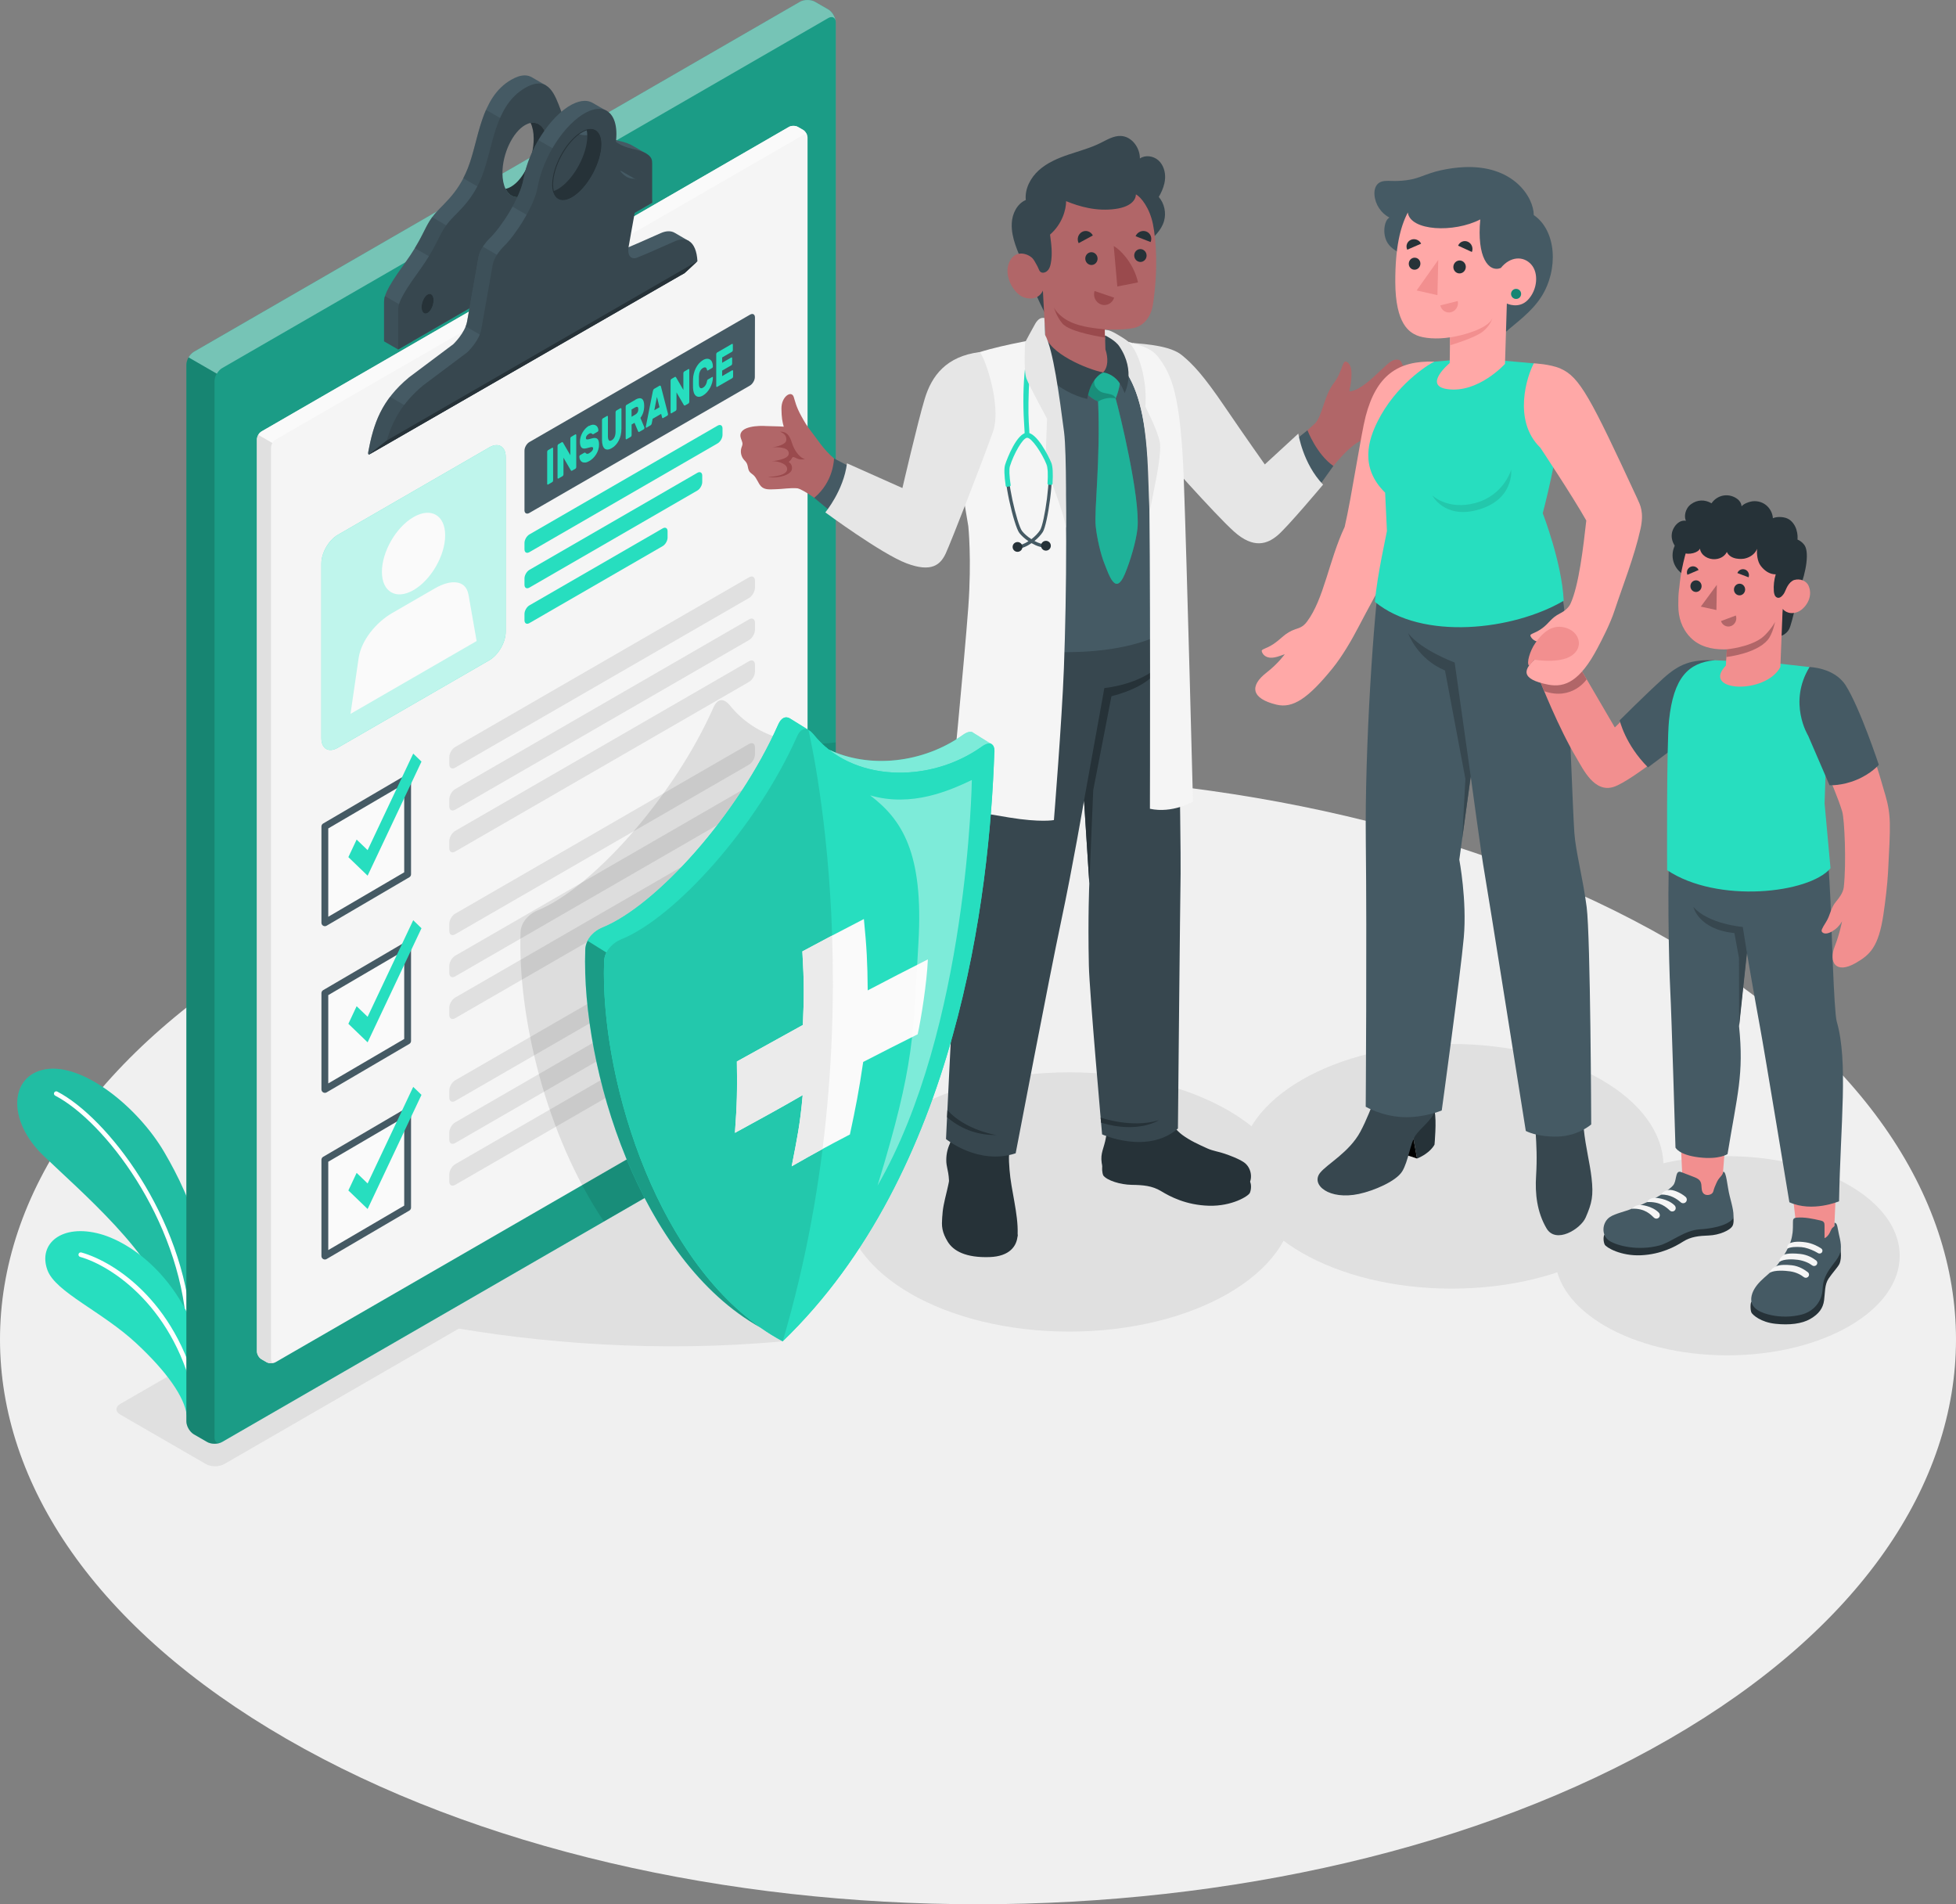 <svg xmlns="http://www.w3.org/2000/svg" id="Layer_2" viewBox="0 0 475.68 462.98"><rect x="0" y="0" width="475.68" height="462.98" fill="#808080" stroke="none"/><g id="Floor"><path id="Floor-2" d="M69.66,422.77c-92.88-53.63-92.88-140.57,0-194.2,92.88-53.63,243.47-53.63,336.36,0,92.88,53.63,92.88,140.57,0,194.2s-243.47,53.63-336.36,0Z" style="fill:#f0f0f0;"></path></g><g id="Shadows"><path id="Shadow" d="M50.06,355.96l-20.81-12.02c-1.24-.72-1.24-1.88,0-2.6l160-92.32c1.24-.72,3.26-.72,4.5,0l20.81,11.96c1.24,.71,1.24,1.87,0,2.59L54.55,355.96c-1.24,.72-3.25,.72-4.5,0Z" style="fill:#e0e0e0;"></path><ellipse id="Shadow-2" cx="260.03" cy="292.24" rx="54.6" ry="31.52" style="fill:#e0e0e0;"></ellipse><ellipse id="Shadow-3" cx="353.03" cy="283.57" rx="51.51" ry="29.74" style="fill:#e0e0e0;"></ellipse><ellipse id="Shadow-4" cx="420.06" cy="305.32" rx="41.93" ry="24.21" style="fill:#e0e0e0;"></ellipse><path id="Shadow-5" d="M164.78,242.74c23.77,15.28,62.44,47.85,25.57,83.38-59.54,5.55-117.95-8.86-138.19-21.87-1.01-.58-1-1.38-.26-2.21,.55-.64,1.52-1.28,2.76-1.86,16.73-7.69,31.94-25.58,30.9-39.23-.06-.97,1.15-1.59,3.22-1.79h0l.32-.02c.64-.05,1.34-.06,2.11-.03h.02c.13,0,.27,0,.41,.01,23.2,1.14,53.56-6.43,67.15-15.79,1.03-.71,2.15-1.13,3.19-1.24h.14s-.02,0-.01,0c1.01-.08,1.94,.12,2.66,.65Z" style="fill:#e0e0e0;"></path></g><g id="Plant"><g id="Plants"><g><g><path d="M49.88,334.94c4.58-26.12-3.53-43.84-9.92-54.78-6.39-10.94-19.86-21.86-29.04-20.15-8.55,1.59-9.23,12.4-.39,20.93,8.84,8.52,27.83,24.6,30.38,37.47l1.48,11.33,7.49,5.2Z" style="fill:#27debf;"></path><path d="M49.88,334.94c4.58-26.12-3.53-43.84-9.92-54.78-6.39-10.94-19.86-21.86-29.04-20.15-8.55,1.59-9.23,12.4-.39,20.93,8.84,8.52,27.83,24.6,30.38,37.47l1.48,11.33,7.49,5.2Z" style="opacity:.15;"></path></g><path d="M45.83,323.19c-.24-.05-.42-.25-.44-.51-1.81-26.46-20.05-50.07-31.97-56.29-.27-.14-.38-.48-.24-.75,.14-.27,.47-.38,.75-.24,12.14,6.33,30.73,30.34,32.56,57.2,.02,.31-.21,.57-.52,.59-.05,0-.1,0-.15,0Z" style="fill:#fff;"></path></g><g><path d="M45.42,344.06c-.59-4.42-4.75-10.45-12.28-17.46-8.33-7.75-19.62-12.41-21.6-17.78-2.37-6.45,3.49-11.36,12.84-8.79,8.18,2.25,23.98,12.9,26.74,38.94,0,0-2.06,2.81-5.7,5.09h0Z" style="fill:#27debf;"></path><path d="M47.92,341.6c-.21-.05-.38-.21-.42-.43-4.67-23.21-20.36-33.42-28.01-35.57-.3-.08-.47-.39-.39-.69,.08-.3,.38-.47,.69-.39,8.46,2.38,24.04,12.73,28.8,36.43,.06,.3-.14,.6-.44,.66-.08,.02-.16,.01-.23,0Z" style="fill:#fff;"></path></g></g></g><g id="Clipboard"><g id="Clip_Board"><g id="Board"><path d="M50.37,350.59l-3.21-1.85c-1.01-.58-1.83-2-1.83-3.17V88.7c0-1.17,.82-2.59,1.83-3.17L194.55,.44c1.01-.58,2.65-.58,3.66,0l3.21,1.85c1.01,.58,1.83,2,1.83,3.17V262.33c0,1.17-.82,2.59-1.83,3.17L54.02,350.59c-1.01,.58-2.65,.58-3.66,0Z" style="fill:#27debf;"></path><path d="M50.37,350.59l-3.21-1.85c-1.01-.58-1.83-2-1.83-3.17V88.7c0-1.17,.82-2.59,1.83-3.17L194.55,.44c1.01-.58,2.65-.58,3.66,0l3.21,1.85c1.01,.58,1.83,2,1.83,3.17V262.33c0,1.17-.82,2.59-1.83,3.17L54.02,350.59c-1.01,.58-2.65,.58-3.66,0Z" style="opacity:.3;"></path><path d="M203.22,5.16c-.13-.95-.9-1.29-1.81-.76L54.02,89.5c-.51,.29-.95,.79-1.29,1.36l-6.87-3.96c.34-.57,.79-1.06,1.29-1.36L194.54,.44c1.01-.58,2.65-.58,3.66,0l3.21,1.85c.92,.53,1.69,1.77,1.81,2.87Z" style="fill:#fff; opacity:.4;"></path><path d="M53.7,350.74s-.08,.03-.11,.04c-.06,.03-.12,.05-.19,.07l-.08,.03c-.11,.03-.22,.06-.34,.08h-.04c-.73,.14-1.53,.08-2.18-.18-.14-.05-.28-.12-.41-.19l-3.21-1.85c-1.01-.59-1.83-2-1.83-3.17V88.7c0-.58,.2-1.23,.53-1.81l6.87,3.96c-.34,.57-.54,1.23-.54,1.81V349.54c0,.41,.1,.74,.28,.96,.23,.28,.57,.4,.98,.31,.08-.02,.17-.04,.25-.08Z" style="opacity:.15;"></path></g><g id="Clip"><path d="M157.21,37.37c-.08-.05-.18-.1-.27-.16l-3.04-1.75c-.71-.45-1.83-.88-3.55-1.26-.52-.12-1-.25-1.41-.39-.52-.18-.96-.35-1.34-.55l.23-.28h0l-3.44-1.99h0c-.27-.14-.56-.27-.9-.35-1.29-.31-3.23,.44-5.16,.22-1.23-.14-2.45-.67-3.51-2.09-1.17-1.58-1.88-4.35-2.92-6.64l.9-1.34c-.09-.06-.19-.11-.29-.16l-3.15-1.83c-.51-.3-1.09-.47-1.76-.47-.92,0-2,.32-3.3,1.07-7.55,4.36-7.8,14.71-10.52,21.52-2.72,6.82-6.57,8.94-8.66,11.87-2.11,2.92-2.24,5.1-6.88,11.49-4.64,6.4-4.83,7.96-4.83,9.17v9.53l3.43,1.98,61.77-35.67-1.39-11.92Zm-56.64,36.74c-.8,.46-1.46-.16-1.46-1.4s.66-2.63,1.46-3.09c.8-.46,1.45,.17,1.45,1.41s-.65,2.62-1.45,3.08Zm27.14-26.75c-2.03,1.17-3.8,.51-4.76-1.45-2.39,.46-4.18-1.85-4.18-5.82,0-4.68,2.47-9.9,5.51-11.65,2.03-1.17,3.8-.51,4.75,1.45,2.4-.47,4.18,1.83,4.18,5.82,0,4.68-2.46,9.9-5.5,11.65Zm20.51-.77c-.8,.46-1.45-.16-1.45-1.39s.65-2.62,1.45-3.08c.81-.46,1.46,.16,1.46,1.4s-.65,2.61-1.46,3.08Z" style="fill:#455a64;"></path><path d="M100.25,75.82l-6.64-3.84c-.19,.64-.22,1.08-.22,1.48v9.53l3.43,1.98,3.43-1.98v-7.17Z" style="fill:#37474f; opacity:.5;"></path><path d="M107.12,63.92l3.43-7.93-5.46-3.2h0c-1.6,2.22-2.07,4.01-4.22,7.53l6.24,3.6Z" style="fill:#37474f; opacity:.5;"></path><path d="M120.85,48.07l.45-2.31c-1.52-.64-2.53-2.69-2.53-5.67,0-3.98,1.78-8.33,4.18-10.63l-4.76-2.75c-2.03,4.62-2.78,10.07-4.44,14.21-.35,.88-.72,1.68-1.1,2.41l8.2,4.73Z" style="fill:#37474f; opacity:.5;"></path><path d="M157.21,37.37c-.08-.05-.18-.1-.27-.16-.71-.36-1.72-.71-3.17-1.03-2.74-.62-3.9-1.58-4.83-2.37-.38-.32-.72-.61-1.12-.83-.27-.16-.57-.29-.92-.37-2.08-.5-5.87,1.77-8.59-1.76-.03-.03-.06-.08-.08-.11-1.9-2.56-2.59-8.27-5.44-9.96-.09-.06-.19-.11-.29-.16-1.17-.55-2.7-.45-4.79,.75-7.55,4.36-7.8,14.71-10.52,21.52-2.72,6.82-6.57,8.94-8.66,11.87-2.11,2.92-2.23,5.1-6.88,11.49-4.64,6.4-4.82,7.96-4.82,9.17v9.53l61.77-35.67v-9.52c0-.79-.08-1.62-1.39-2.4Zm-53.22,38.72c-.8,.46-1.45-.16-1.45-1.4s.65-2.63,1.45-3.09c.81-.46,1.45,.17,1.45,1.41s-.64,2.62-1.45,3.08Zm23.71-28.73c-2.03,1.17-3.8,.51-4.76-1.45-.48-.98-.75-2.28-.75-3.85,0-4.68,2.47-9.9,5.51-11.65,.46-.26,.9-.44,1.33-.52,2.4-.47,4.18,1.83,4.18,5.82,0,4.68-2.46,9.9-5.5,11.65Zm23.94,1.21c-.81,.46-1.46-.16-1.46-1.39s.65-2.62,1.46-3.08c.8-.46,1.45,.16,1.45,1.4s-.65,2.61-1.45,3.08Z" style="fill:#37474f;"></path><path d="M133.21,35.71c0,4.68-2.46,9.9-5.5,11.65-2.03,1.17-3.8,.51-4.76-1.45,.43-.08,.87-.25,1.34-.52,3.04-1.76,5.5-6.97,5.5-11.65,0-1.56-.27-2.87-.75-3.85,2.4-.47,4.18,1.83,4.18,5.82Z" style="fill:#263238;"></path><path d="M103.99,76.09c-.8,.46-1.46-.16-1.46-1.4s.66-2.63,1.46-3.09c.8-.46,1.45,.17,1.45,1.41s-.65,2.62-1.45,3.08" style="fill:#263238;"></path><path d="M151.64,48.58c-.8,.46-1.46-.16-1.46-1.4s.66-2.63,1.46-3.09c.8-.46,1.45,.17,1.45,1.41s-.65,2.62-1.45,3.08" style="fill:#263238;"></path></g><g id="Papet"><path d="M63.59,104.91L191.85,30.86c.61-.35,1.59-.35,2.2,0l1.24,.71c.61,.35,1.1,1.2,1.1,1.9V255.24c0,.7-.49,1.55-1.1,1.9l-128.26,74.05c-.61,.35-1.59,.35-2.2,0l-1.24-.72c-.61-.35-1.1-1.2-1.1-1.9V106.82c0-.7,.49-1.55,1.1-1.9Z" style="fill:#f5f5f5;"></path><path d="M196.34,33.15c-.14-.45-.56-.59-1.06-.3L67.02,106.89c-.3,.18-.58,.47-.78,.82l-3.43-1.98c.19-.35,.47-.65,.78-.82L191.85,30.87c.6-.35,1.59-.35,2.19,0l1.24,.71c.52,.3,.95,.95,1.06,1.57Z" style="fill:#fafafa;"></path><path d="M66.76,331.31c-.13,.05-.26,.08-.41,.11-.07,0-.14,.02-.21,.03-.22,.02-.45,0-.67-.03-.14-.03-.28-.06-.41-.11-.08-.03-.17-.08-.25-.12l-1.23-.71c-.61-.35-1.1-1.2-1.1-1.9V106.82c0-.35,.12-.74,.32-1.08l3.43,1.98c-.19,.35-.32,.74-.32,1.08v221.76c0,.6,.35,.9,.84,.75Z" style="fill:#e0e0e0;"></path></g><g id="Clip-2"><path d="M167.48,58.58l-3.41-1.98c-.88-.51-2.04-.52-3.43,.1-3.99,1.76-5.71,2.55-7.78,3.41-.47,.19-.95,.39-1.49,.6-.8,.32-2.42,.05-1.92-2.76l5.3-14.27s-.05-.03-.08-.04l-3.36-1.94c-.15-.09-.34-.16-.56-.19-.11-.02-.24-.03-.37-.03-2.17-.05-2.79-14.05-2.81-14.48h0l-.15-.09-3.32-1.91c-.55-.32-1.19-.48-1.89-.48-.93,0-1.99,.29-3.14,.89-5.21,2.74-10.48,10.85-11.76,18.14-.81,4.6-5.43,11.67-8.1,14.27-2.68,2.62-2.86,4.78-2.86,4.78l-2.08,11.78-.67,3.77c-.49,2.81-3.37,5.54-3.37,5.54l-10.76,8.06c-6.74,5.59-8.64,11.24-9.93,18.23,0,0,0,.04,0,.05-.04,.25,0,.41,.12,.48,.04,.03,.08,.03,.12,0h0s0,0,.02,0l1.38-.79,74.02-42.69c.3-.15,.6-.63,.68-1.03,0,0,0-.03,.02-.03,0-.02,0-.02,0-.03,.42-2.55,1.66-7.33,1.66-7.33l-.05-.03Zm-21.4-21.63c-.79,4.48-4.02,9.47-7.23,11.16-2.21,1.16-3.83,.44-4.37-1.6-.98,.3-1.81,.18-2.43-.31-1.03-.81,8.4-17,9.17-16.64,.68,.31,1.17,.98,1.42,1.94,2.65-.8,4.15,1.44,3.44,5.46Z" style="fill:#455a64;"></path><path d="M100.25,99.6l-5.39-3.11c-3.13,4.12-4.39,8.45-5.32,13.47,0,0,0,.04,0,.05-.04,.25,0,.41,.12,.48,.04,.03,.08,.03,.12,0h0s0,0,.02,0h.02l4.25-3.38,6.19-7.51Z" style="fill:#37474f; opacity:.5;"></path><path d="M113.25,79.36l7.6,4.39,3.43-19.82-6.86-3.96c-.98,1.55-1.07,2.62-1.07,2.62l-2.08,11.78-.67,3.77c-.07,.41-.2,.82-.36,1.22Z" style="fill:#37474f; opacity:.5;"></path><path d="M130.92,34.06c-1.73,2.97-3.05,6.3-3.6,9.46-.35,1.97-1.4,4.39-2.69,6.72l6.52,3.77,3.24-7.49c-.94,.27-1.74,.14-2.34-.33-.53-.42,1.71-4.9,4.11-9.11l-5.25-3.03Z" style="fill:#37474f; opacity:.5;"></path><path d="M167.53,58.6l-.05-.03c-.88-.5-2.03-.5-3.41,.11-4.89,2.15-6.37,2.86-9.27,4.01-.78,.31-2.34,.06-1.94-2.59,0-.06,.02-.12,.03-.18l.67-3.77,1.85-10.27s.42-1.61-.65-2.22c-.03-.02-.05-.03-.08-.04-.22-.11-.5-.18-.85-.19-1.03-.03-2.2-.74-3.06-1.95-.99-1.39-1.58-3.43-1.15-5.87,.78-4.4-.08-7.49-2.03-8.64-.05-.03-.1-.07-.15-.09-1.26-.67-2.95-.56-4.93,.48-5.21,2.74-10.48,10.85-11.76,18.14-.81,4.6-5.43,11.67-8.1,14.27-2.68,2.62-2.86,4.78-2.86,4.78l-2.08,11.78-.67,3.77c-.49,2.81-3.38,5.54-3.38,5.54l-10.75,8.06c-5.05,4.2-7.45,8.6-8.85,13.4,0,0-4.03,3.13-4.28,3.38h0s0,.02,0,0h0l1.38-.79,74.23-42.67s.85-.46,1.04-.58c.19-.11,3.18-2.94,3.18-2.94-.13-2.43-.84-4.17-2.08-4.91Zm-21.45-21.65c-.79,4.48-4.02,9.47-7.23,11.16-2.21,1.16-3.83,.44-4.37-1.6-.23-.91-.25-2.09,0-3.47,.79-4.48,4.03-9.47,7.24-11.15,.32-.17,.63-.3,.93-.4,2.65-.8,4.15,1.44,3.44,5.46Z" style="fill:#37474f;"></path><path d="M146.08,36.95c-.79,4.48-4.02,9.47-7.23,11.16-2.21,1.16-3.83,.44-4.37-1.6,.3-.09,.61-.22,.94-.39,3.21-1.68,6.45-6.68,7.23-11.16,.25-1.39,.23-2.56,0-3.47,2.65-.8,4.15,1.44,3.44,5.46Z" style="fill:#263238;"></path><path d="M142.99,31.68h0c.69,0,1.19,.24,1.55,.75,1.33,1.89,.06,6.71-.5,8.25-.77,2.15-5.74,7.17-7.12,7.17-1.22-.06-2.1-1.24-2.25-1.44-.22-.92-.22-2.08,0-3.35,.78-4.42,3.98-9.36,7.13-11,.31-.16,.6-.29,.87-.38,.1,0,.2-.01,.3-.01m0-.21c-.11,0-.22,0-.34,.02-.3,.09-.61,.23-.93,.4-3.21,1.67-6.45,6.67-7.24,11.15-.24,1.39-.22,2.56,0,3.47,0,0,.98,1.49,2.43,1.56h.03c1.49,0,6.49-5.07,7.3-7.31,.79-2.19,2.53-9.28-1.25-9.28h0Z" style="fill:#263238;"></path><path d="M89.78,110.5l75.61-43.47s.86-.47,1.04-.58c.18-.11,3.18-2.95,3.18-2.95l-75.55,43.6s-4.58,3.55-4.28,3.39Z" style="fill:#263238;"></path></g><g><g><g><polygon points="78.99 281.98 99.13 270.19 99.13 293.6 78.99 305.39 78.99 281.98" style="fill:#fafafa;"></polygon><path d="M79.83,282.46v21.48l18.47-10.81v-21.48l-18.47,10.81Zm-.83,23.77c-.14,0-.29-.04-.41-.11-.26-.15-.42-.42-.42-.72v-23.41c0-.3,.16-.57,.41-.72l20.13-11.79c.26-.15,.58-.15,.83,0,.26,.15,.42,.42,.42,.72v23.41c0,.3-.16,.57-.41,.72l-20.13,11.79c-.13,.08-.27,.11-.42,.11Z" style="fill:#455a64;"></path></g><g><path d="M109.26,265.16v1.69c0,.92,.65,1.29,1.44,.83l71.46-41.25c.8-.46,1.44-1.58,1.44-2.5v-1.7c0-.92-.64-1.29-1.44-.83l-71.46,41.26c-.8,.46-1.44,1.58-1.44,2.5Z" style="fill:#e0e0e0;"></path><path d="M109.26,275.39v1.69c0,.92,.65,1.29,1.44,.83l71.46-41.25c.8-.46,1.44-1.58,1.44-2.5v-1.7c0-.92-.64-1.29-1.44-.83l-71.46,41.26c-.8,.46-1.44,1.58-1.44,2.5Z" style="fill:#e0e0e0;"></path><path d="M109.26,285.56v1.69c0,.92,.65,1.29,1.44,.83l71.46-41.25c.8-.46,1.44-1.58,1.44-2.5v-1.7c0-.92-.64-1.29-1.44-.83l-71.46,41.26c-.8,.46-1.44,1.58-1.44,2.5Z" style="fill:#e0e0e0;"></path></g><polygon points="89.4 293.95 84.72 289.44 86.73 285.17 89.4 287.74 100.49 264.26 102.5 266.2 89.4 293.95" style="fill:#27debf;"></polygon></g><g><g><polygon points="78.99 241.46 99.13 229.67 99.13 253.08 78.99 264.87 78.99 241.46" style="fill:#fafafa;"></polygon><path d="M79.83,241.94v21.48l18.47-10.81v-21.48l-18.47,10.82Zm-.83,23.77c-.14,0-.29-.04-.41-.11-.26-.15-.42-.42-.42-.72v-23.41c0-.3,.16-.57,.41-.72l20.13-11.79c.26-.15,.58-.15,.83,0,.26,.15,.42,.42,.42,.72v23.41c0,.3-.16,.57-.41,.72l-20.13,11.79c-.13,.08-.27,.11-.42,.11Z" style="fill:#455a64;"></path></g><g><path d="M109.26,224.64v1.69c0,.92,.65,1.29,1.44,.83l71.46-41.25c.8-.46,1.44-1.58,1.44-2.5v-1.7c0-.92-.64-1.29-1.44-.83l-71.46,41.26c-.8,.46-1.44,1.58-1.44,2.5Z" style="fill:#e0e0e0;"></path><path d="M109.26,234.87v1.69c0,.92,.65,1.29,1.44,.83l71.46-41.25c.8-.46,1.44-1.58,1.44-2.5v-1.7c0-.92-.64-1.29-1.44-.83l-71.46,41.26c-.8,.46-1.44,1.58-1.44,2.5Z" style="fill:#e0e0e0;"></path><path d="M109.26,245.04v1.69c0,.92,.65,1.29,1.44,.83l71.46-41.25c.8-.46,1.44-1.58,1.44-2.5v-1.7c0-.92-.64-1.29-1.44-.83l-71.46,41.26c-.8,.46-1.44,1.58-1.44,2.5Z" style="fill:#e0e0e0;"></path></g><polygon points="89.4 253.43 84.72 248.92 86.73 244.65 89.4 247.22 100.49 223.74 102.5 225.69 89.4 253.43" style="fill:#27debf;"></polygon></g><g><g><polygon points="78.99 200.94 99.13 189.15 99.13 212.57 78.99 224.35 78.99 200.94" style="fill:#fafafa;"></polygon><path d="M79.83,201.42v21.48l18.47-10.81v-21.48l-18.47,10.81Zm-.83,23.77c-.14,0-.29-.04-.41-.11-.26-.15-.42-.42-.42-.72v-23.41c0-.3,.16-.57,.41-.72l20.13-11.79c.26-.15,.58-.15,.83,0,.26,.15,.42,.42,.42,.72v23.41c0,.3-.16,.57-.41,.72l-20.13,11.79c-.13,.08-.27,.11-.42,.11Z" style="fill:#455a64;"></path></g><g><path d="M109.26,184.12v1.69c0,.92,.65,1.29,1.44,.83l71.46-41.25c.8-.46,1.44-1.58,1.44-2.5v-1.7c0-.92-.64-1.29-1.44-.83l-71.46,41.26c-.8,.46-1.44,1.58-1.44,2.5Z" style="fill:#e0e0e0;"></path><path d="M109.26,194.35v1.69c0,.92,.65,1.29,1.44,.83l71.46-41.25c.8-.46,1.44-1.58,1.44-2.5v-1.7c0-.92-.64-1.29-1.44-.83l-71.46,41.26c-.8,.46-1.44,1.58-1.44,2.5Z" style="fill:#e0e0e0;"></path><path d="M109.26,204.52v1.69c0,.92,.65,1.29,1.44,.83l71.46-41.25c.8-.46,1.44-1.58,1.44-2.5v-1.7c0-.92-.64-1.29-1.44-.83l-71.46,41.26c-.8,.46-1.44,1.58-1.44,2.5Z" style="fill:#e0e0e0;"></path></g><polygon points="89.4 212.91 84.72 208.4 86.73 204.13 89.4 206.7 100.49 183.23 102.5 185.17 89.4 212.91" style="fill:#27debf;"></polygon></g></g><g><path d="M78.16,136.95v42.56c0,2.54,1.78,3.57,3.98,2.3l36.86-21.28c2.2-1.27,3.98-4.36,3.98-6.9v-42.56c0-2.54-1.78-3.57-3.98-2.3l-36.86,21.28c-2.2,1.27-3.98,4.36-3.98,6.9Z" style="fill:#27debf;"></path><path d="M78.16,136.95v42.56c0,2.54,1.78,3.57,3.98,2.3l36.86-21.28c2.2-1.27,3.98-4.36,3.98-6.9v-42.56c0-2.54-1.78-3.57-3.98-2.3l-36.86,21.28c-2.2,1.27-3.98,4.36-3.98,6.9Z" style="fill:#fff; opacity:.7;"></path><g><path d="M100.57,125.72c4.24-2.45,7.69-.46,7.69,4.44,0,4.9-3.44,10.86-7.69,13.31-4.24,2.45-7.69,.46-7.69-4.44s3.44-10.86,7.69-13.31Z" style="fill:#fafafa;"></path><path d="M113.91,144.49c-.68-3.55-4.32-3.65-8.13-1.45l-10.42,6.02c-3.81,2.2-7.44,6.5-8.13,10.84l-1.99,13.67,30.67-17.71-1.99-11.36Z" style="fill:#fafafa;"></path></g></g><g><path d="M127.55,124.02v-14.47c0-.76,.53-1.69,1.19-2.07l53.67-30.98c.66-.38,1.19-.07,1.19,.69l-.03,14.49c0,.76-.54,1.69-1.2,2.07l-53.64,30.97c-.66,.38-1.19,.07-1.19-.69Z" style="fill:#455a64;"></path><g><path d="M133.28,117.81c-.06,.03-.11,.03-.15-.01-.04-.04-.06-.1-.06-.19v-7.72c0-.09,.02-.18,.06-.26,.04-.09,.09-.15,.15-.18l1.02-.59c.06-.03,.11-.03,.15,.01,.04,.04,.06,.1,.06,.19v7.72c0,.09-.02,.18-.06,.26-.04,.09-.09,.15-.15,.18l-1.02,.59Z" style="fill:#27debf;"></path><path d="M139.12,114.43c-.09,.05-.16,.06-.21,.02-.05-.04-.09-.08-.1-.11l-1.78-3.06v4.04c0,.09-.02,.17-.06,.26-.04,.09-.09,.15-.15,.18l-1.02,.59c-.06,.03-.11,.03-.15,0-.04-.04-.06-.1-.06-.19v-7.72c0-.09,.02-.17,.06-.26,.04-.09,.09-.15,.15-.18l.81-.47c.09-.05,.16-.06,.21-.02,.05,.04,.09,.08,.1,.11l1.78,3.06v-4.04c0-.09,.02-.18,.06-.26,.04-.09,.09-.15,.15-.18l1.02-.59c.06-.03,.11-.03,.15,.01,.04,.04,.06,.1,.06,.19v7.72c0,.09-.02,.18-.06,.26-.04,.09-.09,.15-.15,.18l-.81,.47Z" style="fill:#27debf;"></path><path d="M143.24,103.57c.33-.19,.64-.29,.91-.31,.28-.01,.52,.04,.72,.15,.2,.11,.36,.28,.47,.49,.11,.21,.17,.45,.18,.7,0,.07-.02,.14-.05,.21-.03,.07-.07,.12-.11,.14l-1.02,.59c-.07,.04-.13,.06-.18,.05-.04,0-.09-.03-.13-.07-.02-.01-.04-.04-.07-.08-.03-.04-.08-.07-.14-.09-.06-.02-.14-.03-.23-.02-.09,0-.21,.05-.34,.13-.1,.06-.19,.12-.28,.19-.09,.07-.17,.15-.24,.23-.07,.08-.13,.18-.17,.28-.04,.11-.07,.22-.07,.34s.02,.2,.07,.26c.05,.05,.13,.08,.25,.08,.12,0,.27-.02,.46-.07,.19-.05,.43-.11,.71-.19,.28-.08,.53-.11,.75-.09,.21,.01,.39,.08,.53,.2,.14,.12,.25,.3,.32,.53,.07,.24,.1,.54,.1,.91,0,.41-.06,.8-.18,1.19-.12,.39-.29,.76-.5,1.11-.21,.35-.47,.67-.76,.96-.29,.29-.61,.53-.96,.73-.35,.2-.67,.32-.96,.34-.29,.02-.54-.02-.75-.13-.21-.11-.37-.28-.49-.51-.12-.23-.18-.49-.19-.79,0-.07,.02-.14,.05-.21,.03-.07,.07-.12,.11-.14l1.02-.59c.07-.04,.13-.06,.17-.06,.04,0,.08,.02,.12,.05,.02,.02,.05,.05,.09,.1,.04,.05,.1,.09,.17,.12,.07,.04,.16,.05,.26,.04,.11,0,.24-.05,.39-.14,.28-.16,.5-.34,.69-.54,.18-.2,.28-.42,.28-.66,0-.12-.03-.2-.1-.24-.07-.04-.17-.06-.3-.05-.13,0-.31,.04-.52,.1-.21,.06-.46,.12-.74,.19-.53,.13-.92,.07-1.17-.2-.25-.27-.37-.75-.37-1.43,0-.34,.05-.7,.15-1.07,.1-.37,.25-.73,.44-1.08s.42-.67,.7-.97c.27-.3,.58-.54,.91-.74Z" style="fill:#27debf;"></path><path d="M150.92,99.26c.06-.03,.11-.03,.15,0,.04,.04,.06,.1,.06,.19v4.77c0,.55-.06,1.07-.17,1.56-.11,.49-.28,.94-.49,1.34-.21,.41-.46,.77-.75,1.08-.29,.32-.61,.57-.96,.77-.35,.2-.67,.32-.96,.33-.29,.02-.54-.05-.75-.22-.21-.17-.37-.43-.48-.79-.11-.36-.17-.81-.17-1.36v-4.77c0-.09,.02-.17,.06-.26,.04-.09,.09-.15,.15-.18l1.02-.59c.06-.03,.11-.03,.15,.01,.04,.04,.06,.1,.06,.19v4.72c0,.48,.08,.81,.23,.99,.15,.18,.38,.18,.7,0,.31-.18,.54-.45,.7-.81,.15-.36,.23-.78,.23-1.26v-4.72c0-.09,.02-.17,.06-.26,.04-.09,.09-.15,.15-.18l1.02-.59Z" style="fill:#27debf;"></path><path d="M154.47,97.2c.34-.2,.65-.32,.92-.36,.27-.04,.5,0,.69,.11,.19,.12,.33,.32,.43,.6,.1,.29,.15,.66,.15,1.13,0,.6-.08,1.14-.24,1.63-.16,.49-.39,.92-.68,1.3l.96,2.29s.02,.08,.02,.12c0,.07-.02,.14-.05,.21-.03,.07-.07,.12-.12,.15l-1.06,.61c-.1,.06-.18,.07-.22,.02-.04-.05-.08-.1-.1-.15l-.86-2.06-.71,.41v2.56c0,.09-.02,.17-.06,.26-.04,.09-.09,.15-.15,.18l-1.02,.59c-.06,.03-.11,.03-.15-.01-.04-.04-.06-.1-.06-.19v-7.72c0-.09,.02-.17,.06-.26,.04-.09,.09-.15,.15-.18l2.1-1.21Zm-.88,4.13l.88-.51c.22-.12,.4-.29,.54-.5,.14-.21,.21-.48,.21-.82s-.07-.52-.21-.57c-.14-.04-.32,0-.54,.12l-.88,.51v1.77Z" style="fill:#27debf;"></path><path d="M160.39,93.79c.1-.06,.18-.06,.24,0,.05,.06,.09,.12,.11,.2l1.69,6.55c.02,.07,.03,.12,.03,.16,0,.07-.02,.14-.05,.21-.03,.07-.07,.12-.12,.15l-.98,.56c-.1,.06-.18,.07-.22,.03-.04-.04-.07-.09-.08-.15l-.22-.87-2.07,1.19-.22,1.12c-.01,.07-.04,.15-.08,.24-.04,.09-.12,.17-.22,.23l-.98,.57s-.09,.02-.12,0c-.03-.03-.05-.08-.05-.15,0-.04,.01-.11,.03-.2l1.69-8.51c.02-.1,.06-.21,.11-.33,.05-.12,.13-.21,.24-.27l1.26-.73Zm-1.26,5.95l1.26-.73-.63-2.51-.63,3.23Z" style="fill:#27debf;"></path><path d="M166.62,98.56c-.09,.05-.16,.06-.21,.02-.05-.04-.09-.08-.11-.11l-1.78-3.06v4.04c0,.09-.02,.17-.06,.26-.04,.09-.09,.15-.15,.18l-1.02,.59c-.06,.03-.11,.03-.15,0-.04-.04-.06-.1-.06-.19v-7.72c0-.09,.02-.17,.06-.26,.04-.09,.09-.15,.15-.18l.81-.47c.09-.05,.16-.06,.21-.02,.05,.04,.09,.08,.1,.11l1.78,3.06v-4.04c0-.09,.02-.18,.06-.26,.04-.09,.09-.15,.15-.18l1.02-.59c.06-.03,.11-.03,.15,.01,.04,.04,.06,.1,.06,.19v7.72c0,.09-.02,.18-.06,.26-.04,.09-.09,.15-.15,.18l-.81,.47Z" style="fill:#27debf;"></path><path d="M169.98,91.43c0,.11,0,.25-.01,.44,0,.18,0,.38,0,.57s0,.39,0,.57c0,.19,0,.33,.01,.43,0,.18,.03,.34,.07,.49,.04,.15,.09,.26,.17,.34,.08,.08,.18,.13,.29,.13,.12,0,.27-.04,.44-.14,.18-.1,.32-.22,.43-.35,.11-.13,.21-.26,.28-.4,.07-.13,.13-.27,.17-.4,.04-.13,.07-.25,.09-.36,.03-.14,.05-.25,.08-.32,.03-.07,.09-.13,.18-.18l1.02-.59s.09-.02,.12,0c.03,.03,.05,.08,.05,.16,0,.41-.07,.83-.19,1.26-.12,.43-.3,.84-.51,1.23-.22,.39-.47,.75-.76,1.07-.29,.32-.61,.58-.95,.78-.37,.21-.71,.32-1,.32-.29,0-.54-.09-.75-.27s-.37-.43-.48-.76c-.11-.33-.17-.71-.19-1.14,0-.32-.01-.67-.01-1.04s0-.74,.01-1.08c.01-.44,.07-.9,.19-1.36,.11-.46,.27-.89,.48-1.31,.21-.41,.45-.79,.75-1.13,.3-.34,.63-.62,1-.84,.34-.2,.66-.3,.95-.32,.29-.01,.55,.05,.76,.19,.22,.14,.39,.35,.51,.64,.12,.29,.19,.63,.19,1.04,0,.07-.02,.14-.05,.21-.03,.07-.07,.12-.12,.15l-1.02,.59c-.09,.05-.15,.06-.18,.03-.03-.03-.06-.11-.08-.22-.02-.08-.05-.17-.09-.26-.04-.09-.09-.16-.17-.21-.07-.05-.16-.07-.28-.07-.11,0-.26,.05-.43,.15s-.32,.22-.44,.37c-.12,.14-.22,.3-.29,.47-.08,.17-.13,.35-.17,.54-.04,.19-.06,.38-.07,.57Z" style="fill:#27debf;"></path><path d="M178.07,90.04c.06-.03,.11-.03,.15,.01,.04,.04,.06,.1,.06,.19v1.27c0,.09-.02,.18-.06,.26-.04,.09-.09,.15-.15,.18l-3.68,2.12c-.06,.03-.11,.03-.15-.01-.04-.04-.06-.1-.06-.19v-7.72c0-.09,.02-.18,.06-.26,.04-.09,.09-.15,.15-.18l3.62-2.09c.06-.03,.11-.03,.15,.01,.04,.04,.06,.1,.06,.19v1.27c0,.09-.02,.17-.06,.26-.04,.09-.09,.15-.15,.18l-2.39,1.38v1.29l2.22-1.28c.06-.03,.11-.03,.15,0,.04,.04,.06,.1,.06,.19v1.27c0,.09-.02,.18-.06,.26-.04,.09-.09,.15-.15,.18l-2.22,1.28v1.34l2.45-1.42Z" style="fill:#27debf;"></path></g></g><g><path d="M128.74,129.94l45.78-26.45c.66-.38,1.19-.07,1.19,.69v1.55c0,.76-.53,1.69-1.19,2.07l-45.78,26.45c-.66,.38-1.19,.07-1.19-.69v-1.55c0-.76,.54-1.69,1.19-2.07Z" style="fill:#27debf;"></path><path d="M128.74,138.56l40.85-23.6c.66-.38,1.19-.07,1.19,.69v1.55c0,.76-.53,1.69-1.19,2.07l-40.85,23.6c-.66,.38-1.19,.07-1.19-.69v-1.55c0-.76,.54-1.69,1.19-2.07Z" style="fill:#27debf;"></path><path d="M128.74,147.19l32.42-18.72c.66-.38,1.19-.07,1.19,.69v1.55c0,.76-.53,1.69-1.19,2.07l-32.42,18.72c-.66,.38-1.19,.07-1.19-.69v-1.55c0-.76,.54-1.69,1.19-2.07Z" style="fill:#27debf;"></path></g></g></g><g id="Character_1"><g id="Character"><g id="Bottom"><g><path d="M231.12,277.8c-.86,1.73-1.05,3.34-.98,4.79,.08,1.45,.95,3.32,.55,6.59-.39,3.27-1.14,4.29-1.48,6.6-.35,2.31-.07,3.94,1.27,6.13,1.35,2.2,4.33,3.94,10.22,3.73,4.76-.17,6.67-2.61,6.78-5.41l-16.36-22.43Z" style="fill:#263238;"></path><path d="M232.5,271.03c-.18,.32-.13,1.06-.29,1.85-.18,1.1-.51,2.15-.77,3.24-.07,.29-.13,.57-.2,.86-.46,2.18,0,4.44-.03,6.67-.04,2.64-.78,5.21-1.38,7.78-1.07,4.62-1.24,7.71,2.81,10.92,2.13,1.69,4.47,1.75,7.17,1.82,2.05,.05,4.74-.55,5.95-1.44,1.73-1.28,1.71-2.35,1.72-2.76,.16-4.91-1.61-10.62-1.97-15.53-.09-1.27-.22-2.71-.09-3.98,.17-1.63,.73-3.24,.91-4.88,.07-.61,.1-1.28-.23-1.8-.44-.7-1.36-.88-2.18-.99-2.15-.28-4.31-.5-6.47-.65-.51-.04-1.09-.05-1.47,.3-.42,.38-.43,1.01-.54,1.57-.11,.55-.52,1.18-1.08,1.08-.37-.07-.6-.45-.66-.82-.06-.37-.21-3.21-.2-3.58,0,0-.76-.12-1.02,.35Z" style="fill:#263238;"></path></g><g><path d="M304,287.32c.34,.65,.3,1.9-.04,2.7-.34,.8-4.37,3.29-9.94,3.14-5.57-.15-9.48-2.23-11.65-3.55-2.17-1.32-4.39-1.49-7.15-1.53-2.76-.05-5.98-1.04-6.92-2.29-.63-1.58,.03-3.71,.03-3.71l35.67,5.24Z" style="fill:#263238;"></path><path d="M283.86,270.88c.23,.38,.39,.81,.58,1.22,.68,1.5,1.74,2.83,3.06,3.82,1.85,1.38,4.06,2.38,6.15,3.32,1.37,.61,2.8,.78,4.19,1.27,1.51,.53,3.14,1.13,4.51,1.98,2.24,1.38,2.67,5.06,.25,6.62-2.09,1.34-7.67,2.94-13.65,1.5-3.26-.78-6.97-4.08-11.21-4.24-2.7-.1-7.81-.65-9.63-2.62-.67-2.95,.06-3.78,.66-6.29,.34-1.41,.48-2.86,.51-4.31,.02-.76-.5-2.95,1.1-3.22l.16,1.64s.3,.56,1.97,.85c.54,.1,.96,.8,1.26,1.45,.23,.5,.46,1.13,1.01,1.12,.37,0,.68-.31,.83-.65,.16-.34,.2-.71,.31-1.07,.36-1.17,1.39-2.04,2.52-2.5,.96-.39,1.94-.46,2.95-.62,.77-.12,1.39-.45,2.07,.2,.17,.16,.3,.34,.42,.53Z" style="fill:#263238;"></path></g><g><path d="M241.55,145.02c-2.05,20.11-2.88,29.66-5.51,69.78,0,0-3.32,11.14-4.02,23.06-.57,9.73-1.96,39.09-1.96,39.09,0,0,7.85,6.44,16.94,3.46,0,0,8.22-43.12,11.09-56.58,2.75-12.91,5.53-29.15,5.53-29.15l1.29,20.12s-.37,8.01-.11,19.98c.14,6.4,3.22,41.03,3.22,41.03,0,0,11.01,5,18.44-1.42,0,0,.54-56.17,.65-61.96,.13-6.6-1.01-73.08-1.01-73.08l-44.55,5.67Z" style="fill:#37474f;"></path><path d="M263.62,194.67l4.95-27.38s8.7-.76,13.51-5.61c0,0-.86,4.76-11.79,7.61l-4.43,22.85-.94,22.65-1.29-20.12Z" style="fill:#263238;"></path><path d="M230.32,271.64c4.06,3.44,8.25,4.35,12.07,4.35,0,0-7.5-1.11-11.99-6.07l-.08,1.71Z" style="fill:#263238;"></path><path d="M267.66,271.73s7.67,2.68,14.15,.63c0,0-5,3.36-14.04,.6l-.11-1.23Z" style="fill:#263238;"></path></g></g><g id="Top"><g><path d="M341.91,93.31c.1-.35,.33-.82,.3-1.19-.02-.31-.21-.46-.3-.74-.21-.67,.19-1.49-.26-2.1-.15-.2-.38-.33-.53-.54-.18-.25-.22-.58-.39-.84-.31-.45-.95-.56-1.48-.43-.81,.18-1.47,.75-2.09,1.3-2.15,1.89-4.28,4.27-6.79,5.66-.38,.21-.77,.39-1.18,.52-.27,.09-.93,.37-1,.05-.07-.3,.19-.92,.23-1.22,.11-.65,.19-1.31,.22-1.96,.06-1.12,.12-2.74-.78-3.58-1.51-1.41-1.13,1.83-3.48,4.89-2.4,3.12-2.7,7.66-4.49,9.73l-.02,.02-12.37,11.28s-9.69-13.76-14.94-21.47c-5.59-8.21-8.56-7.69-15.44-8.82-2.71,8.96,6.43,26.49,6.43,26.49,0,0,13.07,14.34,17.1,18.07,3.39,3.13,7.03,3.55,10.24,.48,2.15-2.05,10.92-12.56,13.38-15.61,2.52-3.13,4.6-5,6.18-5.9,1.9-1.08,3.79-2.2,5.55-3.5,1.39-1.02,2.69-2.16,3.85-3.44,.58-.65,1.16-1.33,1.63-2.07,.35-.56,.48-1.22,.72-1.83,.21-.54,.41-1.1,.41-1.67,0-.58-.22-1.19-.7-1.51v-.04Z" style="fill:#b16668;"></path><path d="M313.16,108.49l4.8-3.88s2.2,5.83,6.3,8.68l-4.17,5.85-6.93-10.65Z" style="fill:#455a64;"></path><path d="M275.43,83.38c3.58,.32,9.23,.73,11.96,2.95,2.74,2.22,5.35,5.05,10.41,12.49s9.79,14.1,9.79,14.1l8.15-7.5s1.09,7.29,6.02,12.41c0,0-8.66,10.33-11.08,12.35-2.42,2.03-5.77,3.39-10.61-.97-4.84-4.36-18.32-19.65-18.32-19.65l-6.32-26.19Z" style="fill:#e6e6e6;"></path></g><path d="M254.35,82.79c-1.74,.42-9.26,2.55-13.75,4.13-3.04,1.07-5.08,3.48-5.67,4.34-3.26,4.76,1.67,14.69,4.07,34.62-.18,12.87-.55,28.86-.55,28.86,5.92,4.31,34.55,6.68,47-2.41,0,0-.63-47.73-1.45-54.01-1.57-12.02-6.28-15.23-16-15.8l-13.66,.26Z" style="fill:#455a64;"></path><g><g><g><path d="M283.15,44.66c.1-.44,.17-.88,.19-1.33,.08-1.61-.45-3.3-1.66-4.37-1.21-1.06-3.14-1.34-4.47-.43,.02-2.63-1.97-5.34-4.6-5.47-1.8-.09-3.43,.95-5.05,1.74-2.45,1.21-5.12,1.91-7.71,2.79-2.59,.88-5.17,1.97-7.21,3.8-2.03,1.83-3.45,4.52-3.18,7.24-2.14,.92-3.31,3.35-3.41,5.68-.16,3.54,1.49,6.85,2.82,10.02,0,0,3.37,8.06,4.18,9.65,.94,1.84,1.62,3.39,1.62,3.39l-.31-5.82c2.43-.22,4.48-.34,6.79-1.2,2.18-.81,4.28-1.82,6.3-2.97,4.03-2.29,7.73-5.11,11.27-8.09,1.83-1.54,3.7-3.25,4.36-5.54,.58-2.01,.08-4.29-1.28-5.87,.59-1,1.08-2.08,1.34-3.21Z" style="fill:#37474f;"></path><path d="M259.27,48.89c0,2.09-.95,5.57-3.91,8.15,.32,2.34,.64,4.74,.17,7.06-.1,.5-.25,1-.53,1.41-.29,.42-.74,.75-1.24,.79-.68,.05-.96-.36-1.17-.9-.27-.69-.68-1.33-1.04-1.98-.17-.31-.38-.52-.6-.76-1.04-.96-4.11-2.12-5.53,1.14-1.47,3.38,1.25,7.82,3.71,8.55,3.48,1.03,4.49-1.7,4.49-1.7l.82,15.2c2.31,2.42,11.78,5.73,14.3,8.59,1.13-1.95,4.38-6.72,.1-9.44l-.1-4.89s4.05,.21,6.88-.34c2.21-.43,4.25-2.34,4.77-5.79,1.27-8.34,.8-15.47-.01-19.5-.81-3.97-2.95-6.62-4.15-7.22,.04,.86-.66,2.95-4.96,3.54-4.56,.63-8.71-.54-11.99-1.89Z" style="fill:#b16668;"></path></g><path d="M268.74,80.08c-3.93-.36-6.75-.9-8.96-2.07-1.62-.86-3.03-2.26-3.45-3.2,0,0,.52,2.04,2.03,3.84,1.84,2.21,10.43,3.43,10.43,3.43l-.04-2Z" style="fill:#9a4a4d;"></path></g><g><path d="M266.92,62.83c.03,.86-.62,1.57-1.44,1.6-.83,.02-1.52-.65-1.55-1.51-.03-.86,.62-1.57,1.44-1.6,.83-.02,1.52,.65,1.55,1.51Z" style="fill:#263238;"></path><path d="M265.77,57.25l-3.45,1.87c-.5-.99-.13-2.21,.82-2.73,.95-.52,2.13-.13,2.63,.86Z" style="fill:#263238;"></path><path d="M279.82,58.85l-3.66-1.42c.43-1.02,1.6-1.53,2.61-1.14,1.01,.39,1.48,1.54,1.05,2.56Z" style="fill:#263238;"></path><path d="M266.18,70.75l4.77,1.62c-.42,1.37-1.83,2.11-3.15,1.67-1.32-.45-2.04-1.92-1.62-3.28Z" style="fill:#9a4a4d;"></path><path d="M278.84,62.08c.03,.86-.62,1.58-1.45,1.61-.83,.02-1.53-.66-1.56-1.52-.03-.86,.62-1.58,1.45-1.61,.83-.02,1.53,.66,1.56,1.52Z" style="fill:#263238;"></path><path d="M271.72,69.66l5.03-1c-.92-4.24-3.92-7.7-5.9-8.84l.87,9.84Z" style="fill:#9a4a4d;"></path></g></g><g><path d="M271.31,96.89c.88,3.01,6.04,24.13,5.31,31.57-.3,3.09-1.78,8.06-3.07,11.1-2.24,5.29-3.73,.56-4.98-2.57-.9-2.26-1.8-6.17-2.1-9.03-.41-3.99,1.19-16.12,.58-30.34,0,0,1.52-2.3,4.26-.73Z" style="fill:#27debf;"></path><path d="M271.31,96.89c.88,3.01,6.04,24.13,5.31,31.57-.3,3.09-1.78,8.06-3.07,11.1-2.24,5.29-3.73,.56-4.98-2.57-.9-2.26-1.8-6.17-2.1-9.03-.41-3.99,1.19-16.12,.58-30.34,0,0,1.52-2.3,4.26-.73Z" style="opacity:.2;"></path><path d="M271.5,90.11c2.05,1.75-.19,6.78-.19,6.78,0,0-2.02-.59-4.26,.73,0,0-4.08-1.74-4.09-4.76,0-2.75,2.92-1.87,5-2.23,2.2-.38,3.3-1.99,3.54-.52Z" style="fill:#27debf;"></path><path d="M271.5,90.11c2.05,1.75-.19,6.78-.19,6.78,0,0-2.02-.59-4.26,.73,0,0-4.08-1.74-4.09-4.76,0-2.75,2.92-1.87,5-2.23,2.2-.38,3.3-1.99,3.54-.52Z" style="opacity:.2;"></path><path d="M271.31,96.89c-.33-1.18-1.94-1.07-3.22-1.47-.84-.27-1.49-1.07-1.73-1.48-.66-1.14,0-3.03,.93-3.23h0c-1.98,.14-4.33-.31-4.33,2.15,0,3.02,4.09,4.76,4.09,4.76,2.24-1.32,4.26-.73,4.26-.73Z" style="opacity:.2;"></path></g><path d="M268.28,90.57c-3.97-.83-13.22-4.64-14.13-9.22l-.12-2.51c-1.54-.01-2.25,1.72-3,4.18-.32,6.48,6.51,12.39,13.37,13.98,0,0,.35-2.5,1.51-4.25,1.24-1.87,2.36-2.16,2.36-2.16Z" style="fill:#37474f;"></path><path d="M254.19,82.1s2.92,14.68,4.19,24.61c1.27,9.93,1.02,37.96,.35,55.76-.49,12.96-2.43,36.92-2.43,36.92,0,0-3.2,.64-10.92-.63-6.58-1.09-12.87-2.14-14.28-2.98,0,0,3.45-35.42,4.38-48.13,.85-11.73,0-19.74,0-19.74l-4.36-25.94s-3.25-13.07,7.14-16.36c6.16-1.95,15.93-3.5,15.93-3.5Z" style="fill:#f5f5f5;"></path><path d="M249.19,106.19c.03-.62-.06-1.94-.16-3.62-.52-8.2,.23-20.07,3-20.67l.24,1.13c-2.03,.44-2.34,15.48-2.09,19.46,.11,1.71,.19,3.07,.17,3.75l-1.16-.05Z" style="fill:#27debf;"></path><path d="M253.98,77.32c-.82-.17-1.56,.26-2.22,1.39-.66,1.13-2.46,4.52-2.46,4.52,0,0-.42,6.88,.33,8.84,.65,1.7,5,9.72,5,9.72,0,0-.29,7.8-.35,10.12-.07,2.32,4.44,12.04,4.94,16.55,0,0,.22-18.34-.45-23.43-1.16-8.86-2.64-19.96-4.6-23.59l-.19-4.12Z" style="fill:#e6e6e6;"></path><g><path d="M247.53,133.39s-.07,0-.1,0l.03-.81c.72,.02,1.71-.38,2.65-.99-.88-.6-1.67-1.31-2.21-2-1.3-1.69-4.16-13.73-3.28-16.54,.74-2.35,3.05-7.54,5.11-7.63h.05c2.05,0,4.76,4.9,5.68,7.17,1.12,2.72-.71,14.97-1.86,16.76-.48,.74-1.2,1.51-2.03,2.18,.99,.53,1.98,.85,2.73,.76l.1,.8c-1,.12-2.31-.32-3.54-1.03-1.13,.78-2.35,1.33-3.34,1.33Zm2.27-27.15h-.03c-1.21,.05-3.38,3.91-4.37,7.06-.81,2.58,1.94,14.23,3.15,15.8,.53,.69,1.37,1.41,2.28,1.99,.86-.66,1.63-1.45,2.1-2.18,1.07-1.66,2.82-13.51,1.79-16.01-1.25-3.04-3.71-6.66-4.93-6.66Z" style="fill:#455a64;"></path><path d="M255.55,132.64c.03,.66-.48,1.21-1.14,1.24-.66,.03-1.21-.48-1.24-1.14-.03-.66,.48-1.21,1.14-1.24,.66-.03,1.21,.48,1.24,1.14Z" style="fill:#263238;"></path><path d="M248.64,132.93c.03,.66-.48,1.21-1.14,1.24-.66,.03-1.21-.48-1.24-1.14-.03-.66,.48-1.21,1.14-1.24,.66-.03,1.21,.48,1.24,1.14Z" style="fill:#263238;"></path><path d="M255.68,117.9l-.68-.05c-.15,0-.25-.14-.25-.28,.14-2.26,.06-3.93-.21-4.59-1.2-2.92-3.68-6.58-4.76-6.54-1.08,.05-3.24,3.91-4.18,6.92-.22,.69-.15,2.35,.18,4.59,.02,.14-.08,.28-.22,.3l-.68,.1c-.15,.02-.28-.08-.3-.23-.37-2.52-.42-4.24-.14-5.14,.51-1.62,2.89-7.67,5.29-7.77,2.4-.1,5.29,5.73,5.93,7.29,.36,.86,.46,2.59,.3,5.13,0,.15-.14,.26-.28,.25Z" style="fill:#27debf;"></path></g><g><path d="M268.74,80.19c1.16,.71,3.62,2.33,3.62,2.33,4.59,1.36,7.52,1.89,9.38,4.38,3.07,4.11,5.37,8.73,6.14,29.53,.77,20.8,2.24,78.49,2.24,78.49,0,0-5.05,2.92-10.47,1.72,0,0,.18-65.38-.26-80.08-.44-14.7-2.66-21.87-5.85-26.72-.89-4.06-2.92-6.3-4.78-8.28l-.03-1.37Z" style="fill:#f5f5f5;"></path><path d="M273.69,90.22c3.18,4.85,5.13,11.44,5.56,26.14,.05,1.75,.24,5.38,.28,8.33,0,0,.47-2.27,.9-4.55,.43-2.29,2.1-9.75,1.63-12.58-.47-2.83-3.53-8.7-3.53-8.7,.4-4.86-.73-10.39-2.6-13.72-.47-.84-1.02-1.53-1.63-2.12-.39-.39-1.51-1.06-1.98-1.35-1.91-1.17-2.53-1.4-3.6-1.49l.03,1.37c1.86,1.97,4.03,4.6,4.92,8.66Z" style="fill:#e6e6e6;"></path><path d="M268.77,81.56s2.42,1.14,3.43,2.63c4.15,6.12,1.29,11.4,1.29,11.4,0,0-.72-2.2-2.04-3.45-1.61-1.53-3.18-1.58-3.18-1.58,1.26-1.34,1.24-3.52,.57-5.59l-.07-3.41Z" style="fill:#37474f;"></path></g><g><path d="M238.05,86.98s-8.51,0-11.62,9.07c-1.68,4.92-3.86,16.83-6.38,24.59-4.41-2.13-15.1-7.3-17.23-9.18-2.6-2.18-4.36-5.08-5.37-6.33-1.29-1.59-1.99-2.9-2.55-3.91-1.35-2.41-1.56-3.79-1.88-4.73-.57-1.65-3.01-.08-2.98,2.86,.02,2.15,.22,3.2,.56,4.39-1.06-.1-3.77-.11-4.25-.15-1.66-.13-6.77-.05-6.26,2.66,.11,.61,.52,1.16,.47,1.77-.03,.29-.16,.56-.25,.84-.34,1.05-.04,2.29,.74,3.07,.38,.38,.62,.72,.75,1.26,.12,.5,.16,1.06,.48,1.49,.25,.34,.64,.56,.96,.84,.41,.37,.69,.87,.95,1.35s.52,.99,.9,1.39c.91,.95,2.37,.7,3.56,.69,1.58-.02,3.59-.39,5.3-.22,3.13,.73,14.56,10.82,24.34,16.14,3.35,1.82,6.09,2.73,8.21,1.6h-.02c1.79-.71,2.67-2.67,3.82-5.48,2.6-6.57,9.31-24.11,9.31-24.11,2.57-7.29,.37-16.37-1.54-19.91Z" style="fill:#b16668;"></path><path d="M208.32,114.33l-5.5-2.87s0,5.59-4.81,9.58l5.45,4.51c3.47-3.02,5.4-6.64,4.86-11.22Z" style="fill:#455a64;"></path><path d="M238.25,85.6c1.37,1.45,5.37,13.22,3.24,19.34-2.13,6.12-10.22,26.9-11.5,29.63s-3.43,4.7-9.54,2.39c-6.11-2.31-19.74-12.38-19.74-12.38,0,0,4.44-5.31,5.27-11.93l13.48,6.01s3.71-16.02,5.42-21.68c1.71-5.66,5.25-10.34,13.38-11.38Z" style="fill:#e6e6e6;"></path><path d="M189.7,104.95c1.58-.02,2.29,.79,2.94,2.86,.38,1.23,1.5,3.36,3.12,3.82,0,0-1.13,.26-1.97-.17-.84-.43-1.04-.45-1.26,.03-.22,.48-.74,.83-.74,.83,0,0,1.06,.57,.78,1.84-.28,1.27-3.13,2.24-5.87,1.82,0,0,4.19-.09,4.67-1.59,.48-1.5-2.04-2.34-3.67-2.25,0,0,3.96-.35,4.11-1.74,.16-1.39-1.66-1.79-4-1.62,0,0,3.21-.46,3.39-1.66,.21-1.46-.95-1.88-1.48-2.16Z" style="fill:#9a4a4d;"></path></g></g></g></g><g id="Characters_2_and_3"><g id="Characters"><g><path d="M383.6,263.68c1.72,.03,1.12,6.55,1.56,10.84,.48,4.6,1.46,8.1,1.89,11.87,.49,4.31,.11,6.11-1.44,9.65-1.2,2.75-7.24,6.53-9.53,2.59-2.32-3.99-2.79-8.44-2.52-12.72,.27-4.43,.09-7.44-.12-10.81-.21-3.36-1.46-10.19,.77-10.62l.11,1.16c.8,1.6,8.45,2.71,9.35-.37l-.08-1.59Z" style="fill:#37474f;"></path><g><path d="M348.88,270.24c.53,2.15-.02,8.05-.02,8.05,0,0-.93,2.03-4.25,3.39l-1.49-8.2,5.76-3.23Z" style="fill:#263238;"></path><polygon points="344.61 281.68 337.29 279.28 335.52 272.78 343.75 276.95 344.61 281.68"></polygon><path d="M337,262.73l-.04-1.54c-.99,.48-3.18,8.49-6.14,13.98-2.7,5.01-8.05,7.81-9.79,9.99-2.32,2.92,2.19,6.68,9.45,5.13,3.6-.77,9.05-3.07,10.53-5.5,1.48-2.43,1.98-6.89,3.19-8.68,1.21-1.79,4.08-3.84,4.69-5.88,.33-1.12,.6-3.59-.02-5.61-.57-1.85-1.06-4.09-1.7-3.88l-.04,1.41c-.49,.99-2.24,2.14-5.9,2.34-1.74,.09-3.43-.17-4.23-1.76Z" style="fill:#37474f;"></path></g><path d="M335.77,137.93c-1.72,11.28-3.88,43.87-3.62,66.48,.28,24.27-.02,64.68-.02,64.68,0,0,3.87,2.29,9,2.52,5.14,.23,9.49-1.62,9.49-1.62,0,0,4.62-33.65,5.36-42.05,.8-9.06-1.09-18.92-1.09-18.92l2.78-20.21s2.66,19.64,3.32,23.23c.66,3.59,10.07,62.93,10.07,62.93,0,0,2.69,1.51,7.79,1.37,4.96-.13,8.12-2.95,8.12-2.95,0,0-.17-45.6-1.11-52.86-.95-7.27-2.67-13.39-3-18.14-.33-4.75-1.4-32.38-1.75-42.68-.39-11.42-.82-16.82-4.67-28.18,0,0-39.51-1.15-40.65,6.4Z" style="fill:#455a64;"></path><path d="M357.67,188.8l-3.91-27.71s-8.19-3.05-11.29-7.11c0,0,2.1,6.16,8.94,9.04l4.96,26.36-.76,14.35,2.05-14.93Z" style="fill:#37474f;"></path></g><path d="M340.07,132.14c5.39-29.53,7.96-37.68,8.74-44.21-8.98-.32-14.12,3.47-16.69,13.26-1.18,4.52-3.41,19.61-5.11,26.91-3.84,8.16-5.03,17.57-9.19,23.08-.98,1.3-1.86,1.48-2.81,1.81-2.55,.88-3.32,2.29-5.41,3.66-1.63,1.07-2.83,1.16-2.76,1.64,.09,.61,.82,1.74,2.55,1.62,.87-.06,1.55-.31,3.05-.85,0,0-1.52,2.21-4.48,4.51-4.01,3.12-3.82,6.25,2.49,7.76,3.95,.95,7.65-1.49,13.61-8.84,2.36-2.91,4.66-6.88,6.26-9.95,4.96-9.51,8.17-14.4,9.75-20.42Z" style="fill:#ffa8a7;"></path><g id="Chest"><path d="M358.7,87.06l14.31,1.29s1.96,.87,2.76,1.52c2.85,2.3,3.05,6.78,3.53,10.09,.73,4.98-2.86,20.1-4.12,24.82,0,0,4.66,11.99,5.1,21.28-12.29,7.21-34.39,9.75-45.92,.27,.57-6.65,2.94-16.98,2.93-17.22-.23-4.99-.44-9.33-.44-9.33-6.27-6.15-4.04-12.89-1.84-17.3,4.4-8.82,12.12-13.77,13.8-14.54l9.88-.88Z" style="fill:#27debf;"></path><path d="M348.31,120.43s3.71,3.7,10.51,1.86c6.92-1.88,8.69-8.09,8.69-8.09,0,0,.82,7.43-8.41,9.84-7.91,2.06-10.79-3.6-10.79-3.6Z" style="opacity:.1;"></path></g><g id="Arms"><g id="Arm"><path d="M414.77,161.14c-4.38-.05-7.19,1.36-9.95,3.99-3.5,3.33-7.17,6.81-12.11,11.74l-10.01-17.13-7.98,6.3s4.27,10.91,8.7,18.31c1.56,2.61,4.31,8.56,9.08,6.95,4.5-1.52,17.24-12.14,17.24-12.14l5.04-18.03Z" style="fill:#f28f8f;"></path><path d="M382.69,159.75l3.17,5.42s-3.49,5.26-10.34,2.88l-.81-2.01,7.98-6.3Z" style="fill:#b16668;"></path><path d="M416.93,160.53c-5.55-.18-8.47,.79-12.51,4.47-4.64,4.23-10.53,10.13-10.53,10.13,0,0,1.31,5.88,6.89,11.45l14.58-10.92,1.57-15.14Z" style="fill:#455a64;"></path></g><path d="M398.21,121.3c-11.45-24.73-14.04-29.63-18.7-31.68-2.52-1.11-6.5-1.28-6.5-1.28-1.62,2.97-5.22,13.9,1.57,20.5,0,0,7.7,11.55,11.19,17.72-.71,6.38-1.8,15.82-3.85,20.24-.41,.88-1.32,1.73-2.46,2.3-2.42,1.22-2.62,2.41-4.62,3.8-1.56,1.09-2.79,1.2-2.66,1.66,.17,.6,1.06,1.68,2.83,1.53,.89-.08,1.56-.34,3.05-.9,0,0-1.31,2.19-4.1,4.5-3.78,3.13-4.21,5.42,2.49,6.76,4.2,.84,7.85-.92,12.05-8.88,1.21-2.29,3.09-5.92,4.12-9.06,1.93-5.85,4.87-13.24,6.34-19.93,.89-4.08-.09-5.83-.76-7.29Z" style="fill:#ffa8a7;"></path><path d="M380.48,152.55c3.66,.92,4.77,4.77,1.76,6.83-3,2.06-9.08,1.02-9.08,1.02l-1.31,1.44c-.67-.58,.2-3.58,1.51-5.47,1.51-2.18,3.84-4.64,7.11-3.81Z" style="fill:#f28f8f;"></path></g><g><path d="M366.24,80.67c2.53-2.26,6.23-4.81,8.6-8.52,4.18-6.56,3.73-16.03-1.84-19.86-.04-4.41-4.99-12.22-17.01-11.65-1.91,.09-3.77,.36-5.63,.77-1.82,.4-3.37,.99-5.12,1.64-2.1,.77-4.55,1.01-6.77,.94-1.13-.03-2.39-.13-3.27,.59-.8,.65-1.02,1.79-.94,2.82,.17,2.28,1.59,4.44,3.63,5.49-.69,.43-1,1.27-1.14,2.07-.21,1.24-.08,2.55,.46,3.68,.72,1.5,2.2,2.35,3.61,3.1,3.08,1.65,6.47,2.07,9.9,2.36,1.44,.12,2.89,.23,4.33,.3,.18,0,1.68-.07,1.77,.08l9.43,16.19Z" style="fill:#455a64;"></path><path d="M372.4,64.32c-1.92-2.16-5.13-2.01-7.42,.84-2.98,1.13-5.87-2.6-4.99-11.81-6.43,3.32-17.01,2.82-17.63-1.69-1.85,3.59-3.06,8.52-3.04,16.89,.03,10.36,3.52,12.23,5.2,12.98,1.68,.74,4.96,1,8.12,.49l-.09,6.26s-6.58,5.47-.58,6.33c7.51,1.08,14.03-6.13,14.03-6.13l.45-14.68s2.91,1.42,5.11-.88c2.38-2.49,2.65-6.56,.84-8.59Z" style="fill:#ffa8a7;"></path><circle cx="368.7" cy="71.46" r="1.22" style="fill:#27debf;"></circle><circle cx="368.7" cy="71.46" r="1.22" style="opacity:.4;"></circle><g><path d="M345.6,59.25l-3.37,1.46c-.44-.92-.04-2,.89-2.4,.93-.4,2.04,.02,2.49,.94Z" style="fill:#263238;"></path><path d="M357.94,61.26l-3.34-1.53c.39-.95,1.45-1.37,2.38-.95,.92,.42,1.36,1.53,.97,2.48Z" style="fill:#263238;"></path><path d="M353.45,64.74c-.1,.86,.5,1.64,1.33,1.73,.83,.09,1.58-.53,1.68-1.4,.1-.86-.5-1.64-1.33-1.73-.83-.09-1.58,.53-1.68,1.4Z" style="fill:#263238;"></path><path d="M342.61,63.96c-.09,.81,.46,1.53,1.24,1.61,.78,.09,1.48-.5,1.57-1.3,.09-.81-.46-1.53-1.24-1.61-.78-.09-1.48,.5-1.57,1.3Z" style="fill:#263238;"></path><polygon points="349.77 63.19 349.57 71.76 344.51 70.62 349.77 63.19" style="fill:#f28f8f;"></polygon><path d="M354.51,73.19l-4.24,1.06c.27,1.21,1.44,1.96,2.61,1.66,1.17-.29,1.9-1.51,1.63-2.73Z" style="fill:#f28f8f;"></path><path d="M352.65,82.02c3.03-.39,9.28-2.16,10.26-4.62,0,0-.33,1.55-2.2,3.14-1.87,1.59-8.04,3.4-8.04,3.4l-.02-1.92Z" style="fill:#f28f8f;"></path></g></g><g id="Character-2"><g><g><path d="M445.98,300.74c-2.69,1.32-5.8,1.1-8.89-.32l-1.92-17.09,11.79-4.71-.98,22.11Z" style="fill:#f28f8f;"></path><g><path d="M425.93,316.52c-.3,.26-.28,2.14,.02,2.65,.32,.55,2.24,2.31,5.8,2.69,3.4,.37,6.47,.01,8.52-1.19,2.05-1.2,3.07-2.57,3.33-4.51,.26-1.94,.11-3.82,1.09-5.28,.9-1.35,2.32-2.86,2.65-3.6,.7-1.61,.16-3.96,.16-3.96l-21.57,13.19Z" style="fill:#263238;"></path><path d="M435.9,299.89c-.08,.72-.23,1.43-.49,2.15-.55,1.49-1.35,2.88-2.24,4.2-.46,.68-.94,1.35-1.49,1.96-1.08,1.19-2.39,2.15-3.53,3.29-1.13,1.14-2.11,2.53-2.26,4.11-.24,2.67,2.63,3.68,4.85,4.16,2.37,.51,4.93,.47,7.28-.11,2.62-.64,4.56-2.59,5.09-5.16,.15-.74,.13-1.5,.25-2.24,.26-1.7,1.2-3.23,2.25-4.61,.61-.8,1.27-1.58,1.69-2.49,.76-1.63,.26-3.52-.12-5.18-.33-1.44-.32-2.69-1.04-2.66l-.02,.77c-.18,.3-.47,.31-.7,.72-.19,.34-.3,.64-.48,.99-.28,.53-.7,1.01-1.23,1.27,0-1.01,0-2.02,0-3.03,0-.31,0-.65-.2-.9-.2-.25-.53-.33-.84-.4-1.88-.42-3.79-.84-5.71-.68-.29,.02-.61,.08-.78,.31-.14,.19-.15,.44-.15,.68,0,.98,0,1.92-.11,2.86Z" style="fill:#455a64;"></path><path d="M432.78,306.78c1.02-.71,3.26-.64,4.47-.47,1.52,.22,2.74,.8,3.43,1.34,.3,.24,.74,.22,1.02-.04h0c.34-.31,.33-.85-.03-1.14-.73-.57-2.05-1.39-3.85-1.59-3-.32-3.9,.16-3.9,.16,0,0-1.4,.83-1.14,1.73Z" style="fill:#f5f5f5;"></path><path d="M430.39,309.44c1.28-.7,3.73-.5,4.95-.33,1.52,.22,2.65,.86,3.33,1.4,.3,.24,.74,.22,1.02-.04h0c.34-.31,.33-.85-.03-1.14-.73-.57-2.13-1.51-3.93-1.7-3-.32-3.8,.27-3.8,.27,0,0-1.28,.45-1.53,1.54Z" style="fill:#f5f5f5;"></path><path d="M439.12,302.05c-2.07-.29-2.96-.09-3.79,.18-.54,.28-.92,1.1-.59,1.33,.68-.35,1.89-.46,3.36-.34,.99,.08,2.22,.52,3.22,1.01,.25,.12,.55,.29,.81,.45,.35,.21,.81,.09,1-.27h0c.16-.3,.06-.68-.23-.87-.71-.47-2.12-1.25-3.79-1.49Z" style="fill:#f5f5f5;"></path></g></g><g><path d="M418.66,289.79c-1.38,2.54-7.6,3.12-9.38-.21l-.76-16.84,11.44,.25-1.31,16.8Z" style="fill:#f28f8f;"></path><g><path d="M390.16,300.2c-.29,.58-.24,1.68,.08,2.39,.32,.7,3.92,2.84,8.84,2.61,4.92-.23,8.34-2.13,10.24-3.33,1.9-1.2,3.85-1.39,6.29-1.48,2.44-.09,5.18-1.24,5.74-2.37,.56-1.13-.01-3.1-.01-3.1l-31.17,5.28Z" style="fill:#263238;"></path><path d="M410.23,285.51l-1.26-.49c-.23-.09-.49-.18-.72-.1-.32,.11-.45,.48-.54,.8-.19,.66-.27,1.52-.58,2.12-.28,.55-.94,1.04-1.41,1.42-1.21,.98-2.6,1.74-3.99,2.45-1.62,.83-3.21,1.46-4.88,2.17-1.71,.72-3.96,1.14-5.3,2-1.96,1.26-2.27,4.52-.11,5.85,1.87,1.15,6.83,2.47,12.09,1.1,2.87-.75,6.09-3.72,9.84-3.93,2.38-.14,6.41-.72,7.98-2.49,.58-.79-.12-3.34-.69-5.55-.63-2.41-.8-6.15-1.6-5.96-.07,.79-.77,1.24-1.2,1.9-.38,.58-.6,1.25-.89,1.88s-.2,1.26-.8,1.62c-.6,.35-1.45,.36-1.92-.15-.69-.74-.24-2-.73-2.88-.33-.6-1.02-.89-1.65-1.13-.54-.21-1.08-.42-1.62-.63Z" style="fill:#455a64;"></path><path d="M403.97,290.47s.36-.9,1.78-1.14c1.09-.18,2.98,.66,4.15,1.66,.48,.41,.4,1.17-.16,1.46h0c-.33,.17-.73,.12-1.01-.13-.76-.69-2.48-1.96-4.76-1.86Z" style="fill:#f5f5f5;"></path><path d="M400.58,292.27c.03-.29,.7-1.1,2.1-1.03,0,0,2.82,.14,4.54,1.81,.44,.43,.39,1.13-.15,1.41h0c-.32,.17-.71,.11-.97-.13-.77-.72-2.32-2.23-5.52-2.06Z" style="fill:#f5f5f5;"></path><path d="M396.84,293.89s.8-.97,2.18-.92c0,0,2.63,.15,4.34,1.82,.44,.43,.39,1.13-.15,1.41h0c-.32,.17-.71,.11-.97-.13-.77-.72-2.2-2.35-5.4-2.18Z" style="fill:#f5f5f5;"></path></g></g><g><path d="M444.17,203.39s.75,9.99,1,15.85c.25,5.86,.81,26.72,1.51,29.14,2.82,9.75,.91,24.85,.56,43.7,0,0-6.49,2.76-12.08,.23,0,0-5.99-36.4-7.16-42.68-1.17-6.28-3.18-18-3.18-18,0,0-1.74,15.36-1.9,17.87,1.21,11.78-.42,16.52-2.8,31.1,0,0-2,1.39-6.94,.8-4.94-.59-5.72-2.39-5.72-2.39,0,0-.94-31.93-1.27-38.21-.33-6.28-.83-29.24,.03-37.42h37.95Z" style="fill:#455a64;"></path><path d="M424.83,231.64l-1-6.26s-8.35-.68-12.01-4.86c0,0,1.22,5.48,9.97,6.34l1.11,6.05,.04,16.61,1.9-17.87Z" style="fill:#37474f;"></path></g></g><g><path d="M440.06,162.18c.61,2.62,4.34,12.51,4.35,12.37l-.69,20.79,1.44,15.76c-5.18,6.14-27.5,8.64-39.73,.47,0,0-.17-30.43,.46-36.44,1.1-10.44,4.73-13.98,11.04-14.6l14.36,.66,8.77,.99Z" style="fill:#27debf;"></path><g><path d="M458.47,193.23c-7.53-26.67-12.12-28.75-17.37-30.32-1.06,2.69-3,5.66-1.76,13.42,1.4,3.75,6.79,14.81,8.66,20.96,.57,1.86,1.04,12.54,.39,18.41-.15,1.38-1.23,2.73-1.78,3.38-1.49,1.74-1.42,3.33-2.55,5.12-1.06,1.68-1.21,2.07-.95,2.4,.33,.42,1.12,.6,2.4-.12,.94-.53,1.85-1.38,2.46-2.49,0,0-.58,3.08-1.76,6.05-1.59,4.02,.31,6.85,5.08,4.1,3.4-1.96,5.55-3.81,6.74-11.81,.47-3.16,.96-7.26,1.12-10.21,.61-11.74,.78-13.76-.67-18.89Z" style="fill:#f28f8f;"></path><path d="M440.06,162.18s6.04,.11,8.8,4.47c3.48,5.49,8.05,19.3,8.05,19.3,0,0-1.85,2.18-5.43,3.66-3.57,1.49-6.55,1.31-6.55,1.31l-5.21-12.06s-4.96-8.01,.34-16.67Z" style="fill:#455a64;"></path></g><g><path d="M406.75,135.03c0,2.98,2.42,5.4,5.4,5.4s5.4-2.42,5.4-5.4-2.42-5.4-5.4-5.4-5.4,2.42-5.4,5.4Z" style="fill:#263238;"></path><path d="M437.55,143.41s-1.74,8.19-2.44,9.54-2.14,1.73-2.14,1.73l.55-6.64,4.04-4.62Z" style="fill:#263238;"></path><path d="M435.26,131s1.9-.52,3.48,1.42c1.3,1.59,.6,6.49-1.19,10.98l-3.28,.38,.99-12.78Z" style="fill:#263238;"></path><path d="M408.33,143.18c-.19,1.74-.18,2.39-.18,4.08,0,2.82,.8,5.5,2.93,7.71,2.15,2.23,5.18,2.94,8.17,2.92,.23,0,.47,0,.71-.02l-.25,3.96c-6.13,6.38,9.65,7.13,13.26,.35l.55-14.15s1.18,1.67,3.62,.77c1.61-.59,3.99-3.4,2.69-6.37-.57-1.3-2.13-1.79-3.46-1.42-1.44,.39-2.27,2.31-4.02,2.07-1.63-.23,1.12-3.54,.63-4.61-.85-1.84-2.8-9.89-20.08-8.07-2.11,1.44-2.38,1.55-3.53,6.38-.69,2.89-.82,4.61-1.02,6.39Z" style="fill:#f28f8f;"></path><g><path d="M423.53,123.1c-.07-.88-.59-1.42-.91-1.69-.94-.77-2.21-1.12-3.41-.94-1.2,.18-2.31,.89-2.98,1.9-1.7-.99-3.49-.87-4.98,.21-1.49,1.08-1.75,3.11-1.24,4.04-1.68-.26-2.83,1.22-3.25,2.38-.76,2.1,.49,4.45,2.52,5.38,1.41,.64,3.77-.01,4.12-1,.26,1.71,2.07,2.68,3.68,2.58,1.62-.1,2.54-1.04,2.87-1.76,.92,1.99,3.71,1.75,4.37,1.6,1.48-.33,2.62-1.32,2.96-2.35-.06,1.18,.05,3.01,.92,4.14,.87,1.13,2.11,2.07,3.64,2.05-.4,1.32-.56,2.71-.46,4.08,.04,.59,.19,1.27,.72,1.54,.65,.33,1.26-.27,1.68-.86,.49-.69,.71-2.15,2.06-3.18,.9-.69,.3-1.5,.27-2.36-.05-1.6,.27-3.27,.49-4.85,.26-1.89,.95-2.98,.26-5.26-.3-1-1.07-2.22-2.25-2.71-.96-.41-2.51-.47-3.46-.04-.08-1.28-.75-2.51-1.78-3.28s-2.4-1.05-3.65-.75c-.36,.09-1.58,.42-2.18,1.13Z" style="fill:#263238;"></path><path d="M419.95,157.87s5.24-.47,8.38-2.69c1.28-.9,3-3.17,3.34-3.99,0,0-.51,2.89-1.8,4.42-2.84,3.36-10.04,4.13-10.04,4.13l.12-1.87Z" style="fill:#b16668;"></path></g><g><path d="M421.68,143.3c-.02,.78,.57,1.43,1.32,1.45,.75,.02,1.38-.6,1.4-1.38,.02-.78-.57-1.43-1.32-1.45-.75-.02-1.38,.6-1.4,1.38Z" style="fill:#263238;"></path><path d="M425.23,140.36l-2.72-1.03c.29-.75,1.13-1.13,1.88-.85s1.13,1.13,.85,1.88Z" style="fill:#263238;"></path><path d="M413.08,138.59l-2.72,1.16c-.32-.75,.03-1.62,.78-1.94s1.62,.03,1.94,.78Z" style="fill:#263238;"></path><path d="M411.09,142.48c-.02,.78,.57,1.43,1.32,1.45,.75,.02,1.38-.6,1.4-1.38,.02-.78-.57-1.43-1.32-1.45-.75-.02-1.38,.6-1.4,1.38Z" style="fill:#263238;"></path><polygon points="417.52 142.19 417.42 148.32 413.62 147.49 417.52 142.19" style="fill:#b16668;"></polygon><path d="M422.15,149.65l-3.63,1.36c.36,1.04,1.46,1.58,2.46,1.2,1-.38,1.52-1.52,1.16-2.56Z" style="fill:#b16668;"></path></g></g></g></g></g></g><g id="Shield"><path id="Shadow-6" d="M203.25,262.33v-81.83c-9.79,1.36-19.75-1.52-25.69-8.93-.06-.07-.11-.14-.17-.2h-.01c-.31-.37-.62-.64-.94-.83l-.16-.1c-1.05-.54-2.04-.06-2.74,1.5-9.79,22.11-29.79,44.17-42.81,49.41-.97,.39-1.87,1.02-2.59,1.8-.94,1.01-1.55,2.28-1.55,3.62-.69,20.17,6.07,49.06,20.26,70.2l54.55-31.5c1.01-.58,1.83-2,1.83-3.17Z" style="opacity:.1;"></path><g id="Shield-2"><g><path d="M241.81,183.08c.08-1.13-.17-1.84-.66-2.14,0-.01,.01-.01,.01-.01l-.07-.05c-.53-.26-4.02-2.5-4.52-2.79,0-.01,.01-.01,.01-.01l-.07-.05c-.53-.26-1.33-.06-2.31,.63-9.75,6.95-22.89,8.28-32.69,3.56-1.33-1.06-2.56-2.26-3.65-3.62-.06-.07-.11-.14-.17-.2h-.01c-.31-.37-.62-.64-.94-.83,0,0-4.26-2.67-4.57-2.85l-.16-.1c-1.05-.54-2.04-.06-2.74,1.5-9.79,22.11-29.79,44.17-42.81,49.42-.97,.39-1.87,1.02-2.59,1.8-.94,1.01-1.55,2.28-1.55,3.62-.98,28.82,13.23,75.43,42.63,91.83,1.73,1.22,3.53,2.33,5.38,3.32,42.61-41.05,50.3-108.88,51.46-143.04Z" style="fill:#27debf;"></path><path d="M241.09,180.88c-.53-.26-1.33-.06-2.31,.63-11.35,8.09-27.31,8.57-37.24,.73,9.8,4.7,22.93,3.38,32.67-3.57,.98-.69,1.78-.89,2.31-.63l.07,.05s-.01,0-.01,.01c.5,.29,3.98,2.53,4.51,2.79Z" style="fill:#fff; opacity:.4;"></path><path d="M196.59,177.48c-1.05-.54-2.04-.06-2.74,1.5-9.79,22.12-29.79,44.17-42.81,49.41-.97,.39-1.87,1.02-2.59,1.8-.39,.43-.73,.91-.99,1.41l-4.56-2.84c.26-.51,.59-.99,.98-1.41,.72-.78,1.62-1.4,2.59-1.8,13.02-5.24,33.02-27.3,42.81-49.41,.7-1.56,1.69-2.05,2.74-1.5l.16,.1c.15,.09,1.05,.64,2.03,1.25,.97,.61,2,1.26,2.39,1.49Z" style="fill:#27debf;"></path><path d="M184.91,322.76c-29.35-16.42-43.55-62.99-42.57-91.79,0-.78,.22-1.52,.57-2.21l4.56,2.84c-.36,.69-.55,1.43-.56,2.21-.93,27.29,11.73,70.48,38,88.95Z" style="opacity:.3;"></path></g><path d="M241.81,183.08c-1.17,34.16-8.85,101.99-51.46,143.04-29.95-15.99-44.43-63.21-43.44-92.3,0-1.34,.61-2.61,1.55-3.62,.72-.78,1.62-1.4,2.59-1.8,13.02-5.24,33.02-27.3,42.81-49.41,.7-1.56,1.69-2.05,2.74-1.5h0l.16,.1c.32,.18,.63,.46,.94,.82h.01c.06,.06,.11,.13,.17,.2,9.19,11.47,28.02,12.1,40.92,2.91,.98-.69,1.78-.89,2.31-.63l.07,.05s-.01,0-.01,.01c.5,.29,.75,1,.66,2.14Z" style="fill:#27debf;"></path><path d="M196.6,177.48c-1.05-.54-2.04-.06-2.74,1.5-9.79,22.11-29.79,44.17-42.81,49.41-.97,.39-1.87,1.02-2.59,1.8-.94,1.01-1.55,2.28-1.55,3.62-.99,29.09,13.49,76.31,43.44,92.3,23.17-78.44,6.25-148.64,6.25-148.64Z" style="opacity:.1;"></path><g><path d="M178.73,275.44c.5-6.91,.6-10.39,.47-17.35,5.89-3.27,16.05-8.88,16.05-8.88,.3-6.96,.32-10.21-.12-17.89,6.07-3.26,8.7-4.63,14.96-7.87,.68,6.92,.87,10.4,.93,17.35h0c6.23-3.26,8.21-4.29,14.63-7.54-.25,5.69-1.61,14.3-2.48,18.21-6.53,3.28-6.95,3.49-13.25,6.73-1.01,6.91-1.84,11.15-3.23,17.63-5.73,2.99-8.48,4.49-14.16,7.73,1.32-6.82,2.03-10.05,2.68-17.31-5.81,3.36-10.66,6.01-16.48,9.18Z" style="fill:#fafafa;"></path><path d="M195.25,249.21s-10.15,5.61-16.05,8.88c.12,6.96,.03,10.44-.47,17.35,5.82-3.18,10.68-5.82,16.48-9.18-.65,7.26-1.35,10.49-2.68,17.31,3.04-1.73,5.24-2.97,7.5-4.2,2.41-19.15,2.83-36.83,2.33-51.9-2.14,1.13-4.28,2.27-7.23,3.85,.44,7.68,.42,10.93,.12,17.89Z" style="fill:#ebebeb;"></path></g><path d="M211.6,193.38c10.19,2.97,19.44-1.22,24.74-3.73,0,0-.85,60.33-22.93,98.61,9.23-30.17,8.58-36.44,9.94-58.99,1.33-22.17-4.15-30.09-11.74-35.89Z" style="fill:#fff; opacity:.4;"></path></g></g></svg>